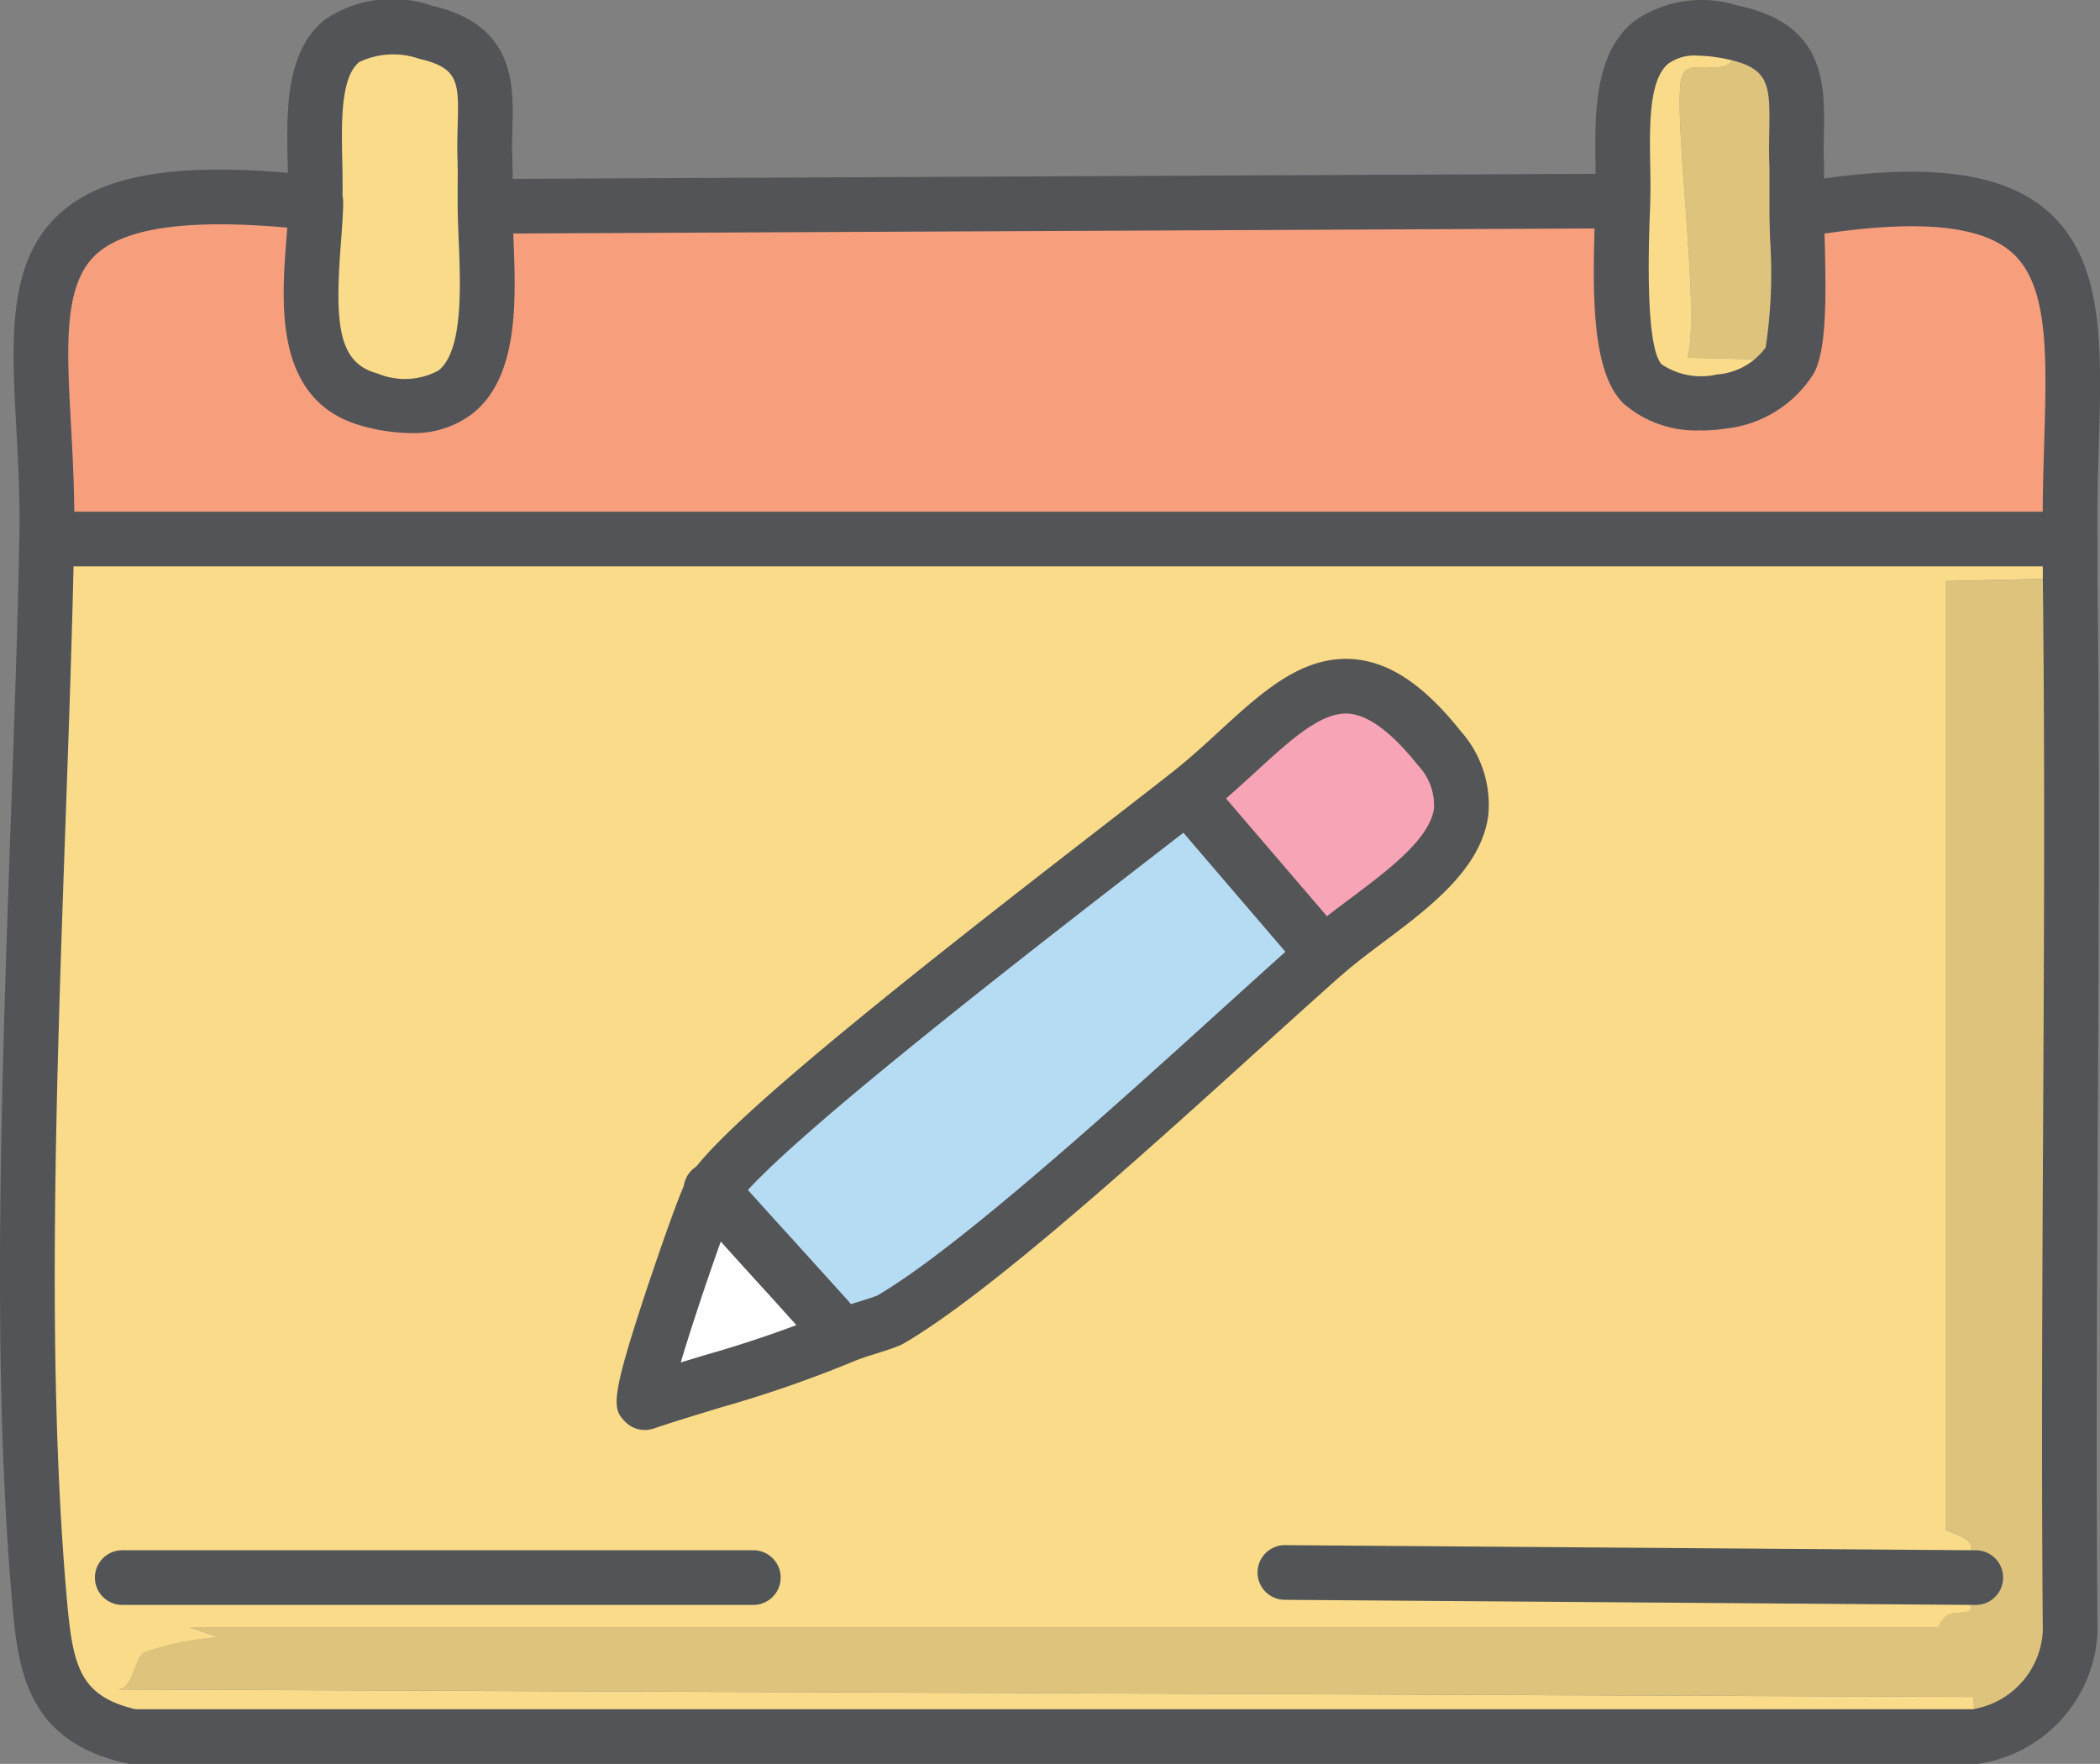 <?xml version="1.0" encoding="UTF-8"?> <svg xmlns="http://www.w3.org/2000/svg" xmlns:xlink="http://www.w3.org/1999/xlink" id="グループ_12439" data-name="グループ 12439" width="70" height="58.797" viewBox="0 0 70 58.797"><rect x="0" y="0" width="70" height="58.797" fill="#808080" stroke="none"/><defs><clipPath id="clip-path"><rect id="長方形_24260" data-name="長方形 24260" width="70" height="58.797" fill="none"></rect></clipPath></defs><g id="グループ_12438" data-name="グループ 12438" clip-path="url(#clip-path)"><path id="パス_46483" data-name="パス 46483" d="M15.54,30.9c-.042,2.281-.925,5.856,1.826,6.578,4.666,1.225,3.84-3.583,3.809-6.458h.662l36.6-.171.662-.021c-.033,1.392-.3,5.181.663,6.119,1.111,1.086,4.087.747,4.9-.8.428-.808.232-3.885.232-4.965,0-.056,0-.112,0-.167l.664.032c10.31-1.566,8.343,3.784,8.446,11.04l-.662.024H7.263l-.7-.062c.138-7.224-2.5-12.182,8.149-11.223l.8-.1c0,.057.025.115.024.173" transform="translate(-5.01 -24.146)" fill="#f79e7d"></path><path id="パス_46484" data-name="パス 46484" d="M83.38,90.162c.136,11.709-.1,23.425,0,35.134a3.731,3.731,0,0,1-3.147,3.478l-.083-1.325L18.287,127.2c.554-.017.547-1.056.911-1.242a9.389,9.389,0,0,1,2.484-.5l-.994-.331h58.3c.285-.709.776-.357,1.077-.58.044-.032-.165-.76-.168-1.079-.01-.981.721-1.087-.66-1.571V90.265Z" transform="translate(-14.378 -70.888)" fill="#dec37c"></path><path id="パス_46485" data-name="パス 46485" d="M265.811,10.993c0,1.08.2,4.157-.232,4.965l-3.412-.083c.456-1.565-.564-8.541-.165-9.441.307-.694,2.161.524,1.656-1.408,2.7.558,2.047,2.4,2.153,4.472,0,.444,0,.885,0,1.327,0,.056,0,.112,0,.168" transform="translate(-205.918 -3.952)" fill="#dec37c"></path><path id="パス_46486" data-name="パス 46486" d="M256.482,4.544c.505,1.932-1.349.714-1.656,1.408-.4.9.622,7.875.166,9.441l3.412.083c-.816,1.543-3.792,1.881-4.9.8-.959-.938-.7-4.727-.663-6.119.063-2.664-.658-6.5,3.644-5.608" transform="translate(-198.742 -3.469)" fill="#f9db89"></path><path id="パス_46487" data-name="パス 46487" d="M72.359,83.8c.006.441-.005.886,0,1.329l-4.141.1V116.87c1.381.484.651.59.66,1.571,0,.319.212,1.047.168,1.079-.3.223-.792-.13-1.077.58H9.667l.994.331a9.4,9.4,0,0,0-2.484.5c-.364.186-.357,1.225-.911,1.242l61.864.248.083,1.325H7.762c-2.768-.626-2.913-2.43-3.114-4.8-.9-10.656.057-24.3.264-35.176l.7.062H71.7Z" transform="translate(-3.356 -65.857)" fill="#f9db89"></path><path id="パス_46488" data-name="パス 46488" d="M131.189,129.136c-3.4,3.005-10.9,10.1-14.383,12.109-.517.212-1.081.332-1.593.555l-.462-.582c-1.257-1.4-2.527-2.789-3.782-4.191-.039-.043-.059-.1-.115-.127.029-.043.111-.051.144-.1,1.728-2.38,12.77-10.719,15.809-13.118l.375.592,3.628,4.233.506.519c-.041.037-.086.07-.127.107" transform="translate(-87.156 -97.244)" fill="#b6dcf4"></path><path id="パス_46489" data-name="パス 46489" d="M189.859,116.006c.041-.037.086-.07.127-.107l-.506-.519-3.628-4.233-.375-.592c3.073-2.426,4.892-5.8,8.317-1.515,2.452,3.07-1.654,4.953-3.808,6.859-.041.037-.086.07-.127.107" transform="translate(-145.827 -84.114)" fill="#f6a4b6"></path><path id="パス_46490" data-name="パス 46490" d="M107.026,190.4c-2.089.91-4.409,1.47-6.564,2.2-.259-.254,1.961-6.6,2.169-6.929.03-.048.007-.128.036-.171.056.024.076.083.115.127,1.255,1.4,2.526,2.79,3.783,4.191Z" transform="translate(-78.969 -145.843)" fill="#fefefe"></path><path id="パス_46491" data-name="パス 46491" d="M54.278,10.228c.031,2.875.857,7.682-3.809,6.458-2.751-.722-1.868-4.3-1.826-6.578,0-.058-.026-.116-.024-.173.072-2.6-.753-6.516,3.673-5.506,2.569.586,1.891,2.306,1.988,4.306,0,.055,0,.111,0,.166.02.438,0,.886,0,1.327" transform="translate(-38.112 -3.354)" fill="#f9db89"></path><path id="パス_46492" data-name="パス 46492" d="M48.479,14.436a6.231,6.231,0,0,1-1.572-.224c-2.995-.786-2.746-4.048-2.581-6.207.033-.427.063-.831.073-1.193a1.176,1.176,0,0,1-.022-.255c.01-.356,0-.741-.007-1.149-.035-1.726-.076-3.682,1.235-4.749A3.991,3.991,0,0,1,49.163.186c2.795.638,2.738,2.63,2.7,4.084-.01.349-.02.71,0,1.066,0,.049,0,.1,0,.149v.027c.013.283.009.569,0,.845,0,.169-.005.338,0,.506h0c0,.332.018.695.034,1.079.083,2.047.187,4.6-1.35,5.832a3.2,3.2,0,0,1-2.064.661M46.2,6.523a1.174,1.174,0,0,1,.022.247c-.008.434-.043.891-.08,1.374-.206,2.7-.078,3.964,1.227,4.306a2.357,2.357,0,0,0,2.031-.1c.822-.661.735-2.786.672-4.338-.016-.4-.031-.774-.035-1.133,0-.184,0-.369,0-.554,0-.261.008-.507,0-.742,0-.048,0-.1,0-.144V5.417c-.02-.418-.009-.814,0-1.2.041-1.46.055-1.952-1.282-2.257a2.62,2.62,0,0,0-2,.11c-.621.506-.591,1.989-.564,3.3.008.383.016.779.008,1.152" transform="translate(-34.782 0)" fill="#525457"></path><path id="パス_46493" data-name="パス 46493" d="M220.037,242.922h-.007l-23.023-.171a.911.911,0,0,1,.007-1.822h.007l23.023.171a.911.911,0,0,1-.007,1.822" transform="translate(-154.181 -189.424)" fill="#515557"></path><path id="パス_46494" data-name="パス 46494" d="M97.089,128.429a.912.912,0,0,1-.638-.26c-.448-.439-.523-.728.682-4.372.011-.032,1.085-3.263,1.352-3.69l.018-.027.181-.267.018-.025c1.391-1.916,7.855-7,13.805-11.6.9-.7,1.656-1.283,2.176-1.694.548-.433,1.062-.9,1.559-1.36,1.417-1.3,2.751-2.525,4.457-2.4,1.214.094,2.351.853,3.577,2.388a3.7,3.7,0,0,1,.931,2.808c-.227,1.785-1.954,3.079-3.477,4.222-.5.376-.975.731-1.37,1.08-.029.026-.059.051-.09.076l-.038.032c-.7.622-1.571,1.407-2.574,2.316-3.845,3.486-9.112,8.259-11.958,9.9a.9.9,0,0,1-.11.054c-.28.115-.558.2-.827.286a7.6,7.6,0,0,0-.748.261,40.5,40.5,0,0,1-4.406,1.525c-.74.225-1.505.457-2.23.7a.912.912,0,0,1-.292.048m2.954-7.376c-.247.536-1.239,3.389-1.753,5.124l.791-.241a39.123,39.123,0,0,0,4.208-1.452,9.024,9.024,0,0,1,.932-.33c.221-.069.432-.135.624-.21,2.7-1.577,8.043-6.425,11.589-9.64,1.008-.914,1.878-1.7,2.591-2.332.029-.025.059-.05.089-.075l.038-.032c.449-.4.975-.792,1.484-1.173,1.234-.925,2.633-1.974,2.763-2.994a1.953,1.953,0,0,0-.547-1.44c-.865-1.083-1.637-1.658-2.294-1.708-.9-.072-1.919.853-3.085,1.922-.522.478-1.061.973-1.662,1.448-.523.413-1.282,1-2.189,1.7-3.917,3.035-12.058,9.342-13.439,11.223Zm5.2,3.711h0Z" transform="translate(-75.596 -80.763)" fill="#545557"></path><path id="パス_46495" data-name="パス 46495" d="M187.508,128.248a.909.909,0,0,1-.692-.318l-3.628-4.233a.911.911,0,1,1,1.383-1.186l3.628,4.233a.911.911,0,0,1-.691,1.5" transform="translate(-143.855 -96.071)" fill="#545557"></path><path id="パス_46496" data-name="パス 46496" d="M111.4,187.378a.91.91,0,0,1-.679-.3q-.892-1-1.792-1.985-1-1.1-1.991-2.208l-.112-.124a.911.911,0,1,1,1.353-1.221l.115.127q.992,1.108,1.987,2.2.9.994,1.8,1.991a.911.911,0,0,1-.678,1.519" transform="translate(-83.806 -142.494)" fill="#545557"></path><path id="パス_46497" data-name="パス 46497" d="M36.747,243.549H15.711a.911.911,0,1,1,0-1.822H36.747a.911.911,0,1,1,0,1.822" transform="translate(-11.636 -190.052)" fill="#515557"></path><path id="パス_46498" data-name="パス 46498" d="M73.276,81.616H7.189a.911.911,0,0,1,0-1.822H73.276a.911.911,0,1,1,0,1.822" transform="translate(-4.936 -62.736)" fill="#525457"></path><path id="パス_46499" data-name="パス 46499" d="M65.856,79.592H4.406a.909.909,0,0,1-.2-.022C.794,78.8.587,76.345.386,73.974-.277,66.137.049,56.929.364,48.026c.116-3.289.226-6.4.282-9.342C.671,37.4.605,36.2.543,35.038.384,32.117.247,29.594,1.9,28c1.4-1.353,3.836-1.794,7.89-1.429a.911.911,0,0,1-.164,1.815c-3.387-.306-5.5,0-6.461.925-1.053,1.016-.942,3.051-.8,5.628.062,1.137.132,2.425.106,3.779-.056,2.961-.167,6.075-.283,9.372-.313,8.85-.637,18,.015,25.71.209,2.466.373,3.5,2.311,3.969h61.24a2.789,2.789,0,0,0,2.34-2.616c-.048-5.561-.019-11.211.009-16.676.031-6.032.063-12.269-.009-18.4,0-.218,0-.436,0-.654s0-.449,0-.672c-.016-1.108.015-2.149.045-3.156.088-2.957.157-5.293-1.073-6.382-1.025-.908-3.109-1.109-6.37-.614a.911.911,0,0,1-.274-1.8c3.88-.59,6.376-.255,7.852,1.051,1.869,1.655,1.784,4.5,1.686,7.8-.029.988-.06,2.009-.044,3.076,0,.236,0,.473,0,.711,0,.207,0,.414,0,.621.072,6.144.04,12.389.009,18.428-.028,5.478-.057,11.142-.009,16.708a.868.868,0,0,1-.005.108,4.656,4.656,0,0,1-3.854,4.267.914.914,0,0,1-.2.022" transform="translate(0 -20.794)" fill="#525457"></path><path id="パス_46500" data-name="パス 46500" d="M252.089,14.46a3.688,3.688,0,0,1-2.573-.893c-1.05-1.026-1.05-3.535-.954-6.235.007-.211.014-.4.018-.556.008-.339,0-.7,0-1.085-.026-1.764-.056-3.764,1.265-4.857A3.954,3.954,0,0,1,253.32.3c2.933.607,2.9,2.629,2.872,4.253-.006.349-.012.709.006,1.064,0,.013,0,.026,0,.039,0,.216,0,.431,0,.646s0,.453,0,.679v.178c0,.212.008.5.017.839.056,2.094.065,3.759-.354,4.552A3.951,3.951,0,0,1,252.91,14.4a5.315,5.315,0,0,1-.821.064M251.98,1.967a1.508,1.508,0,0,0-.977.271c-.648.536-.625,2.071-.6,3.425.006.384.012.78,0,1.155,0,.163-.011.359-.019.578-.127,3.57.152,4.618.407,4.868a2.358,2.358,0,0,0,1.838.332,2.2,2.2,0,0,0,1.622-.9,16.68,16.68,0,0,0,.144-3.652c-.009-.356-.018-.663-.018-.887V7c0-.236,0-.472,0-.709,0-.2,0-.4,0-.6-.02-.409-.014-.795-.007-1.168.026-1.555.036-2.137-1.42-2.439a4.857,4.857,0,0,0-.97-.114" transform="translate(-195.395 -0.114)" fill="#525457"></path><path id="パス_46501" data-name="パス 46501" d="M75.37,29.087a.911.911,0,0,1,0-1.822l36.6-.171h0a.911.911,0,0,1,0,1.822l-36.6.171Z" transform="translate(-58.541 -21.302)" fill="#525457"></path></g></svg> 
